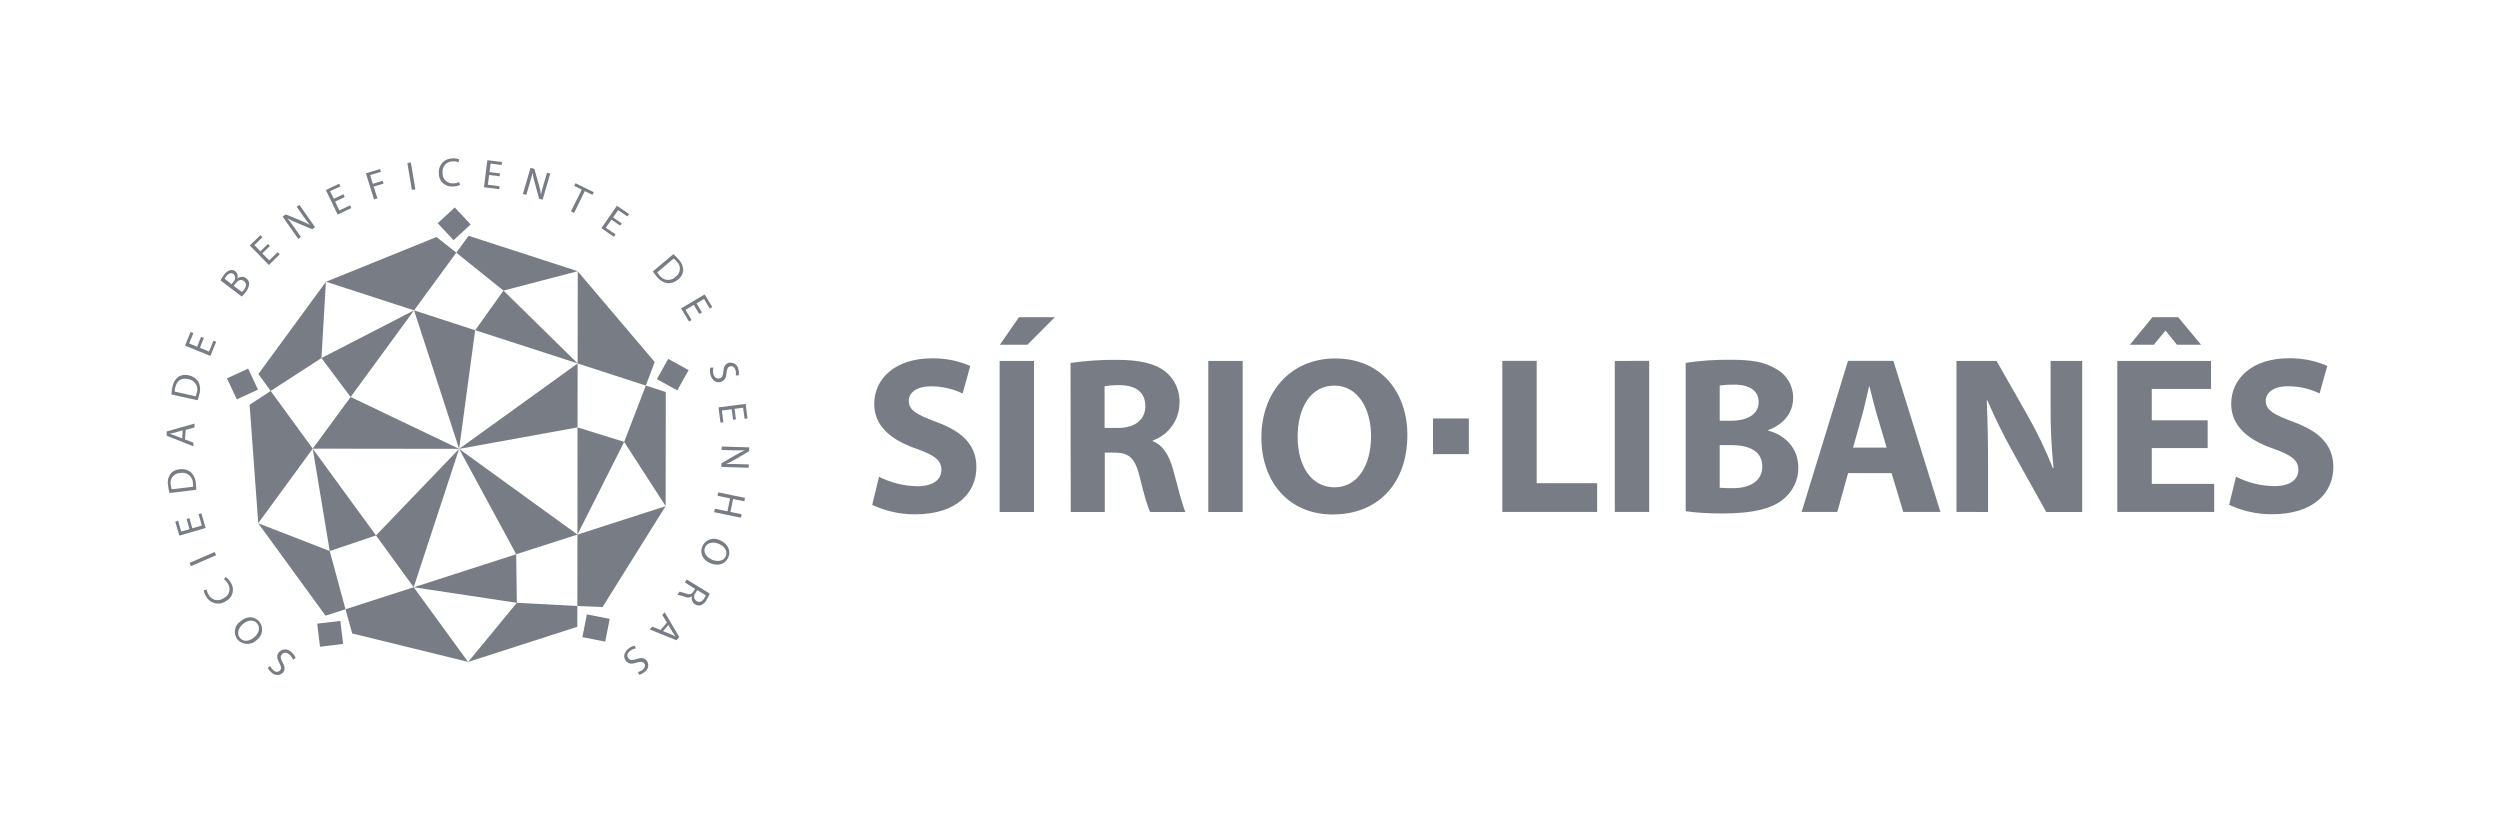 <?xml version="1.0" encoding="UTF-8"?>
<svg xmlns="http://www.w3.org/2000/svg" width="300" height="100" viewBox="0 0 300 100" fill="none">
  <path d="M105.485 57.215C106.907 57.933 108.476 58.32 110.071 58.346C111.966 58.346 112.966 57.566 112.966 56.384C112.966 55.202 112.103 54.609 109.911 53.829C106.884 52.78 104.907 51.092 104.907 48.477C104.907 45.384 107.503 43.002 111.787 43.002C113.384 42.969 114.969 43.28 116.433 43.915L115.516 47.223C114.328 46.649 113.024 46.354 111.704 46.36C109.92 46.36 109.053 47.168 109.053 48.108C109.053 49.267 110.08 49.773 112.433 50.663C115.644 51.844 117.167 53.514 117.167 56.069C117.167 59.108 114.814 61.718 109.828 61.718C108.043 61.73 106.278 61.343 104.664 60.586L105.485 57.215ZM124.084 43.312V61.439H119.956V43.312H124.084ZM128.464 43.554C130.287 43.291 132.127 43.166 133.968 43.18C136.674 43.18 138.555 43.582 139.862 44.604C140.421 45.061 140.863 45.642 141.155 46.301C141.446 46.959 141.579 47.677 141.541 48.395C141.527 49.377 141.212 50.33 140.639 51.129C140.065 51.927 139.259 52.532 138.33 52.862V52.939C139.601 53.45 140.302 54.664 140.766 56.329C141.33 58.373 141.899 60.741 142.252 61.439H138.032C137.734 60.901 137.303 59.45 136.761 57.215C136.22 54.979 135.491 54.34 133.817 54.313H132.574V61.439H128.487L128.464 43.554ZM132.551 51.356H134.17C136.225 51.356 137.44 50.33 137.44 48.746C137.44 47.077 136.307 46.246 134.413 46.219C133.79 46.206 133.166 46.251 132.551 46.351V51.356ZM149.123 43.312V61.439H144.995V43.312H149.123ZM168.882 52.187C168.882 58.118 165.263 61.736 159.934 61.736C154.526 61.736 151.366 57.675 151.366 52.511C151.366 47.077 154.851 43.016 160.232 43.016C165.827 43.016 168.882 47.186 168.882 52.187ZM155.718 52.428C155.718 55.978 157.392 58.478 160.149 58.478C162.906 58.478 164.529 55.846 164.529 52.324C164.529 49.07 162.961 46.274 160.122 46.274C157.282 46.274 155.718 48.906 155.718 52.428ZM180.276 43.303H184.404V57.986H191.655V61.43H180.276V43.303ZM197.902 43.303V61.43H193.774V43.312L197.902 43.303ZM202.283 43.545C204.045 43.277 205.826 43.152 207.608 43.171C210.121 43.171 211.663 43.413 212.988 44.188C213.649 44.519 214.204 45.026 214.59 45.653C214.977 46.281 215.18 47.002 215.176 47.738C215.176 49.353 214.231 50.859 212.176 51.612V51.666C214.259 52.232 215.8 53.793 215.8 56.133C215.802 56.876 215.633 57.609 215.304 58.276C214.976 58.944 214.497 59.526 213.905 59.979C212.584 61.029 210.364 61.617 206.741 61.617C205.25 61.633 203.76 61.543 202.283 61.348V43.545ZM206.365 50.485H207.718C209.878 50.485 211.039 49.595 211.039 48.254C211.039 46.912 209.988 46.155 208.122 46.155C207.534 46.145 206.947 46.182 206.365 46.264V50.485ZM206.365 58.529C206.896 58.576 207.428 58.592 207.961 58.579C209.823 58.579 211.474 57.853 211.474 55.969C211.474 54.085 209.823 53.414 207.768 53.414H206.365V58.529ZM221.772 56.776L220.474 61.43H216.194L221.762 43.303H227.202L232.853 61.43H228.395L226.987 56.776H221.772ZM226.395 53.711L225.258 49.864C224.932 48.792 224.611 47.446 224.34 46.369H224.285C224.015 47.446 223.744 48.815 223.446 49.864L222.368 53.711H226.395ZM234.775 61.43V43.312H239.586L243.37 49.956C244.499 51.959 245.492 54.035 246.343 56.17H246.425C246.164 53.649 246.046 51.116 246.072 48.582V43.312H249.861V61.439H245.549L241.655 54.445C240.488 52.373 239.432 50.24 238.49 48.057H238.408C238.518 50.453 238.568 53.008 238.568 55.964V61.439L234.775 61.43ZM264.919 53.765H258.213V58.068H265.703V61.43H254.076V43.312H265.323V46.675H258.213V50.439H264.919V53.765ZM268.322 57.205C269.745 57.924 271.313 58.311 272.909 58.337C274.803 58.337 275.803 57.557 275.803 56.375C275.803 55.193 274.936 54.6 272.748 53.82C269.721 52.771 267.744 51.083 267.744 48.468C267.744 45.375 270.34 42.993 274.624 42.993C276.221 42.961 277.806 43.272 279.271 43.906L278.353 47.214C277.166 46.64 275.862 46.345 274.542 46.351C272.758 46.351 271.891 47.159 271.891 48.099C271.891 49.258 272.918 49.764 275.271 50.654C278.482 51.835 280 53.505 280 56.06C280 59.099 277.652 61.709 272.661 61.709C270.876 61.722 269.111 61.336 267.497 60.577L268.322 57.205ZM176.262 50.216H171.96V54.495H176.262V50.216ZM122.277 38.061L119.983 41.369H123.286L126.583 38.061H122.277ZM258.296 38.061L255.59 41.369H258.456L259.832 39.704H259.887L261.236 41.369H264.13L261.378 38.061H258.296Z" fill="#777C85"></path>
  <path d="M35.17 79.174C35.078 78.922 34.919 78.7 34.711 78.531C34.372 78.257 34.032 78.27 33.822 78.531C33.611 78.79 33.652 79.014 33.886 79.443C34.179 79.927 34.257 80.356 33.964 80.702C33.876 80.796 33.769 80.871 33.651 80.922C33.532 80.974 33.405 81 33.276 81C33.147 81 33.019 80.974 32.901 80.922C32.782 80.871 32.676 80.796 32.588 80.702C32.388 80.549 32.23 80.348 32.129 80.118L32.436 79.927C32.522 80.125 32.652 80.302 32.817 80.442C32.867 80.497 32.928 80.541 32.997 80.571C33.065 80.601 33.139 80.617 33.214 80.617C33.288 80.617 33.362 80.601 33.431 80.571C33.499 80.541 33.56 80.497 33.611 80.442C33.808 80.205 33.748 79.986 33.51 79.53C33.216 79.014 33.166 78.617 33.473 78.257C33.568 78.154 33.684 78.072 33.813 78.016C33.941 77.961 34.08 77.932 34.221 77.932C34.361 77.932 34.5 77.961 34.629 78.016C34.757 78.072 34.873 78.154 34.968 78.257C35.195 78.44 35.371 78.679 35.477 78.95L35.17 79.174Z" fill="#777C85"></path>
  <path d="M28.816 74.588C29.665 73.845 30.568 73.963 31.11 74.588C31.241 74.749 31.338 74.934 31.395 75.133C31.453 75.332 31.469 75.54 31.442 75.745C31.416 75.951 31.349 76.148 31.243 76.327C31.138 76.505 30.997 76.66 30.83 76.783C30.682 76.937 30.504 77.06 30.307 77.143C30.11 77.227 29.898 77.27 29.683 77.27C29.469 77.27 29.257 77.227 29.06 77.143C28.863 77.06 28.685 76.937 28.537 76.783C28.402 76.624 28.302 76.439 28.243 76.24C28.184 76.04 28.167 75.831 28.194 75.625C28.22 75.419 28.289 75.22 28.396 75.042C28.503 74.864 28.646 74.709 28.816 74.588ZM30.536 76.455C31.059 75.998 31.284 75.3 30.848 74.798C30.413 74.296 29.683 74.42 29.124 74.908C28.633 75.337 28.344 76.035 28.812 76.569C29.28 77.103 29.972 76.929 30.536 76.455Z" fill="#777C85"></path>
  <path d="M27.101 69.251C27.337 69.422 27.534 69.641 27.679 69.894C27.805 70.074 27.89 70.279 27.93 70.495C27.969 70.711 27.961 70.933 27.907 71.146C27.853 71.359 27.753 71.558 27.615 71.729C27.476 71.9 27.303 72.04 27.105 72.138C26.916 72.269 26.701 72.358 26.475 72.4C26.249 72.442 26.017 72.436 25.793 72.382C25.569 72.329 25.359 72.229 25.177 72.09C24.994 71.95 24.843 71.774 24.734 71.573C24.588 71.35 24.492 71.1 24.45 70.838L24.798 70.747C24.832 70.972 24.912 71.188 25.032 71.381C25.117 71.538 25.235 71.674 25.377 71.781C25.52 71.887 25.685 71.961 25.86 71.998C26.035 72.034 26.215 72.032 26.389 71.992C26.563 71.952 26.726 71.874 26.867 71.764C27.024 71.689 27.163 71.581 27.273 71.447C27.384 71.314 27.464 71.157 27.507 70.99C27.551 70.822 27.557 70.647 27.526 70.477C27.494 70.306 27.426 70.145 27.326 70.003C27.209 69.803 27.053 69.628 26.867 69.488L27.101 69.251Z" fill="#777C85"></path>
  <path d="M22.747 67.549L25.761 66.239L25.93 66.627L22.917 67.936L22.747 67.549Z" fill="#777C85"></path>
  <path d="M22.728 62.169L23.081 63.392L24.219 63.064L23.825 61.695L24.164 61.594L24.678 63.36L21.522 64.273L21.027 62.594L21.371 62.493L21.747 63.785L22.742 63.502L22.389 62.279L22.728 62.169Z" fill="#777C85"></path>
  <path d="M20.34 59.163C20.261 58.872 20.205 58.576 20.17 58.278C20.069 57.806 20.16 57.314 20.422 56.909C20.553 56.735 20.721 56.592 20.913 56.489C21.106 56.387 21.319 56.328 21.537 56.316C21.768 56.276 22.005 56.285 22.233 56.34C22.461 56.394 22.675 56.495 22.862 56.635C23.246 56.992 23.474 57.482 23.5 58.004C23.532 58.258 23.549 58.514 23.55 58.77L20.34 59.163ZM23.179 58.41C23.182 58.266 23.172 58.123 23.151 57.981C23.151 57.792 23.107 57.606 23.024 57.437C22.942 57.267 22.822 57.118 22.673 57.001C22.525 56.883 22.352 56.801 22.167 56.759C21.982 56.717 21.791 56.717 21.606 56.758C21.429 56.763 21.255 56.807 21.098 56.888C20.94 56.969 20.803 57.084 20.697 57.225C20.59 57.365 20.518 57.528 20.483 57.701C20.45 57.874 20.455 58.052 20.5 58.223C20.519 58.388 20.552 58.552 20.601 58.711L23.179 58.41Z" fill="#777C85"></path>
  <path d="M22.197 52.734L23.211 53.127V53.56L20 52.282V51.776L23.339 50.831V51.288L22.289 51.584L22.197 52.734ZM21.922 51.644L20.959 51.917C20.743 51.977 20.546 52.018 20.353 52.054C20.546 52.109 20.743 52.173 20.94 52.246L21.858 52.611L21.922 51.644Z" fill="#777C85"></path>
  <path d="M20.564 47.337C20.583 47.029 20.628 46.724 20.698 46.424C20.768 45.952 21.015 45.523 21.39 45.224C21.573 45.105 21.781 45.026 21.998 44.994C22.215 44.961 22.436 44.976 22.647 45.037C22.877 45.078 23.096 45.164 23.291 45.291C23.487 45.418 23.654 45.583 23.784 45.776C24.028 46.243 24.079 46.787 23.927 47.291C23.87 47.541 23.799 47.788 23.715 48.03L20.564 47.337ZM23.491 47.565C23.542 47.431 23.582 47.294 23.61 47.154C23.673 46.976 23.695 46.786 23.674 46.598C23.654 46.41 23.59 46.229 23.489 46.069C23.388 45.909 23.252 45.774 23.091 45.673C22.93 45.573 22.748 45.51 22.56 45.489C21.807 45.311 21.225 45.63 21.028 46.502C20.991 46.662 20.968 46.825 20.959 46.99L23.491 47.565Z" fill="#777C85"></path>
  <path d="M24.468 40.557L23.986 41.729L25.078 42.185L25.619 40.876L25.945 41.008L25.248 42.71L22.207 41.474L22.876 39.84L23.206 39.973L22.697 41.214L23.661 41.606L24.119 40.433L24.468 40.557Z" fill="#777C85"></path>
  <path d="M26.461 33.649C26.576 33.419 26.713 33.201 26.869 32.997C27.038 32.724 27.3 32.522 27.608 32.426C27.715 32.395 27.828 32.389 27.938 32.412C28.047 32.434 28.15 32.483 28.236 32.554C28.362 32.658 28.453 32.797 28.496 32.954C28.539 33.111 28.534 33.277 28.479 33.43C28.624 33.302 28.81 33.228 29.004 33.22C29.198 33.213 29.388 33.272 29.543 33.389C29.643 33.461 29.726 33.553 29.788 33.659C29.85 33.765 29.888 33.883 29.901 34.005C29.888 34.411 29.724 34.798 29.442 35.091C29.311 35.266 29.168 35.432 29.016 35.588L26.461 33.649ZM27.786 34.105L28.02 33.8C28.082 33.741 28.131 33.67 28.165 33.591C28.198 33.513 28.215 33.429 28.215 33.343C28.215 33.258 28.198 33.174 28.165 33.096C28.131 33.017 28.082 32.946 28.02 32.887C27.777 32.677 27.415 32.8 27.158 33.138C27.079 33.237 27.011 33.344 26.956 33.458L27.786 34.105ZM29.043 35.05C29.126 34.966 29.203 34.876 29.273 34.781C29.539 34.434 29.658 34.014 29.273 33.727C28.887 33.439 28.539 33.654 28.259 34.019L28.043 34.302L29.043 35.05Z" fill="#777C85"></path>
  <path d="M32.389 29.52L31.472 30.405L32.302 31.249L33.32 30.264L33.568 30.519L32.265 31.801L29.972 29.452L31.247 28.224L31.49 28.475L30.522 29.415L31.247 30.154L32.164 29.269L32.389 29.52Z" fill="#777C85"></path>
  <path d="M35.79 28.671L33.914 25.989L34.29 25.724L36.124 26.486C36.495 26.634 36.855 26.808 37.202 27.006C36.918 26.668 36.679 26.349 36.39 25.934L35.602 24.811L35.932 24.583L37.808 27.266L37.459 27.508L35.624 26.737C35.237 26.581 34.86 26.399 34.496 26.194C34.753 26.518 34.987 26.833 35.299 27.28L36.102 28.425L35.79 28.671Z" fill="#777C85"></path>
  <path d="M41.364 23.639L40.213 24.191L40.722 25.25L42.011 24.638L42.163 24.962L40.52 25.751L39.103 22.804L40.699 22.042L40.855 22.361L39.603 22.941L40.062 23.853L41.213 23.306L41.364 23.639Z" fill="#777C85"></path>
  <path d="M43.905 20.797L45.598 20.285L45.703 20.623L44.414 21.015L44.736 22.056L45.928 21.695L46.025 22.028L44.837 22.389L45.295 23.803L44.887 23.931L43.905 20.797Z" fill="#777C85"></path>
  <path d="M49.302 19.496L49.848 22.722L49.426 22.79L48.885 19.569L49.302 19.496Z" fill="#777C85"></path>
  <path d="M55.199 22.193C54.929 22.317 54.635 22.381 54.337 22.38C54.117 22.399 53.895 22.371 53.687 22.298C53.479 22.224 53.289 22.107 53.13 21.955C52.971 21.802 52.847 21.617 52.767 21.412C52.686 21.208 52.651 20.988 52.663 20.769C52.643 20.542 52.672 20.313 52.748 20.097C52.823 19.881 52.943 19.684 53.1 19.518C53.257 19.351 53.447 19.219 53.659 19.131C53.87 19.042 54.098 18.999 54.328 19.003C54.595 18.987 54.863 19.029 55.112 19.127L55.02 19.473C54.808 19.386 54.58 19.347 54.351 19.359C54.175 19.355 54 19.389 53.839 19.458C53.678 19.528 53.533 19.631 53.415 19.761C53.298 19.891 53.21 20.044 53.157 20.211C53.105 20.378 53.09 20.555 53.112 20.728C53.099 20.901 53.123 21.074 53.184 21.237C53.245 21.399 53.341 21.546 53.465 21.668C53.589 21.789 53.739 21.883 53.903 21.941C54.067 21.999 54.241 22.021 54.415 22.006C54.652 22.001 54.886 21.948 55.103 21.851L55.199 22.193Z" fill="#777C85"></path>
  <path d="M59.955 21.157L58.694 20.997L58.543 22.17L59.955 22.348L59.909 22.699L58.075 22.471L58.483 19.222L60.244 19.446L60.198 19.797L58.868 19.628L58.74 20.651L60.006 20.81L59.955 21.157Z" fill="#777C85"></path>
  <path d="M62.747 23.269L63.665 20.135L64.123 20.267L64.66 22.151C64.775 22.54 64.862 22.937 64.921 23.338C65.009 22.909 65.114 22.521 65.256 22.033L65.646 20.719L66.031 20.833L65.114 23.967L64.701 23.849L64.174 21.96C64.058 21.559 63.967 21.153 63.899 20.742C63.807 21.143 63.706 21.522 63.55 22.047L63.151 23.383L62.747 23.269Z" fill="#777C85"></path>
  <path d="M69.818 22.763L68.9 22.307L69.061 21.987L71.253 23.064L71.093 23.384L70.175 22.927L68.896 25.546L68.51 25.359L69.818 22.763Z" fill="#777C85"></path>
  <path d="M74.419 27.075L73.369 26.358L72.7 27.33L73.869 28.128L73.667 28.421L72.167 27.38L74.03 24.688L75.493 25.688L75.291 25.975L74.176 25.218L73.566 26.094L74.617 26.814L74.419 27.075Z" fill="#777C85"></path>
  <path d="M80.808 30.496C81.035 30.695 81.246 30.91 81.441 31.14C81.781 31.478 81.977 31.934 81.987 32.413C81.974 32.63 81.913 32.843 81.809 33.035C81.706 33.227 81.561 33.395 81.386 33.526C81.214 33.684 81.011 33.806 80.791 33.884C80.57 33.962 80.336 33.996 80.102 33.982C79.582 33.892 79.117 33.606 78.804 33.184C78.64 32.988 78.487 32.784 78.345 32.572L80.808 30.496ZM78.863 32.686C78.942 32.806 79.027 32.92 79.12 33.029C79.225 33.186 79.365 33.318 79.528 33.414C79.691 33.511 79.874 33.569 80.063 33.585C80.252 33.602 80.443 33.575 80.62 33.508C80.798 33.441 80.957 33.335 81.088 33.197C81.233 33.096 81.352 32.964 81.439 32.811C81.525 32.657 81.575 32.487 81.585 32.311C81.596 32.136 81.567 31.96 81.5 31.798C81.433 31.635 81.329 31.49 81.198 31.372C81.092 31.244 80.972 31.127 80.84 31.026L78.863 32.686Z" fill="#777C85"></path>
  <path d="M83.908 37.673L83.252 36.587L82.261 37.185L82.99 38.403L82.683 38.586L81.734 37.007L84.559 35.328L85.476 36.847L85.169 37.03L84.481 35.876L83.587 36.4L84.243 37.495L83.908 37.673Z" fill="#777C85"></path>
  <path d="M85.609 44.106C85.538 44.365 85.538 44.637 85.609 44.896C85.728 45.306 86.022 45.489 86.338 45.398C86.655 45.306 86.755 45.096 86.797 44.622C86.829 44.061 87.003 43.664 87.448 43.541C87.575 43.511 87.707 43.507 87.836 43.531C87.964 43.554 88.087 43.603 88.195 43.675C88.304 43.748 88.396 43.842 88.466 43.951C88.537 44.061 88.584 44.183 88.604 44.312C88.679 44.551 88.693 44.805 88.645 45.051H88.283C88.329 44.839 88.322 44.62 88.26 44.412C88.136 43.983 87.829 43.892 87.618 43.956C87.32 44.047 87.228 44.275 87.187 44.759C87.132 45.347 86.957 45.671 86.49 45.826C86.022 45.981 85.471 45.726 85.26 44.987C85.179 44.706 85.169 44.41 85.233 44.125L85.609 44.106Z" fill="#777C85"></path>
  <path d="M87.966 50.371L87.8 49.111L86.626 49.262L86.805 50.667L86.457 50.713L86.218 48.888L89.475 48.464L89.704 50.211L89.351 50.257L89.172 48.924L88.149 49.061L88.314 50.321L87.966 50.371Z" fill="#777C85"></path>
  <path d="M86.615 53.583L89.9 53.683V54.139L88.207 55.139C87.857 55.346 87.494 55.53 87.12 55.691C87.569 55.668 88.019 55.668 88.469 55.691L89.845 55.732V56.129L86.565 56.028V55.599L88.258 54.614C88.618 54.401 88.99 54.209 89.372 54.039H87.996L86.593 53.993L86.615 53.583Z" fill="#777C85"></path>
  <path d="M89.316 60.157L87.972 59.884L87.647 61.43L88.995 61.709L88.908 62.124L85.697 61.462L85.785 61.047L87.294 61.357L87.615 59.806L86.106 59.496L86.193 59.081L89.403 59.747L89.316 60.157Z" fill="#777C85"></path>
  <path d="M85.309 67.612C84.263 67.193 83.96 66.34 84.277 65.564C84.359 65.373 84.481 65.201 84.633 65.059C84.785 64.917 84.966 64.808 85.162 64.738C85.359 64.668 85.568 64.64 85.776 64.654C85.984 64.668 86.188 64.725 86.373 64.82C87.295 65.19 87.749 66.061 87.405 66.869C87.061 67.676 86.217 67.973 85.309 67.612ZM86.226 65.245C85.575 64.984 84.85 65.103 84.603 65.701C84.355 66.299 84.781 66.901 85.474 67.179C86.079 67.425 86.85 67.366 87.102 66.723C87.355 66.079 86.882 65.505 86.213 65.24L86.226 65.245Z" fill="#777C85"></path>
  <path d="M85.17 71.231C85.068 71.483 84.944 71.726 84.799 71.956C84.659 72.263 84.406 72.504 84.092 72.631C83.98 72.663 83.861 72.67 83.746 72.652C83.63 72.633 83.52 72.591 83.422 72.526C83.261 72.43 83.136 72.284 83.066 72.11C82.995 71.936 82.984 71.744 83.033 71.564C82.915 71.645 82.777 71.694 82.634 71.706C82.49 71.718 82.346 71.693 82.216 71.632C81.919 71.519 81.612 71.433 81.299 71.376L81.528 71.002C81.795 71.056 82.057 71.131 82.312 71.226C82.771 71.381 82.987 71.322 83.202 71.002L83.413 70.665L82.184 69.894L82.404 69.538L85.17 71.231ZM83.675 70.806L83.445 71.176C83.386 71.246 83.343 71.327 83.318 71.415C83.293 71.502 83.287 71.594 83.3 71.684C83.314 71.775 83.347 71.861 83.396 71.938C83.445 72.014 83.511 72.08 83.588 72.129C83.945 72.348 84.266 72.184 84.505 71.81C84.58 71.692 84.643 71.567 84.693 71.436L83.675 70.806Z" fill="#777C85"></path>
  <path d="M80.029 74.707L79.474 73.795L79.759 73.471L81.511 76.445L81.176 76.833L77.965 75.533L78.259 75.191L79.272 75.601L80.029 74.707ZM79.57 75.734L80.488 76.108C80.699 76.195 80.878 76.286 81.052 76.372C80.933 76.208 80.814 76.039 80.708 75.861L80.199 74.999L79.57 75.734Z" fill="#777C85"></path>
  <path d="M76.296 77.809C76.032 77.854 75.784 77.965 75.576 78.133C75.246 78.412 75.196 78.749 75.411 79C75.627 79.251 75.87 79.26 76.329 79.105C76.856 78.904 77.292 78.904 77.594 79.26C77.675 79.364 77.733 79.483 77.764 79.61C77.796 79.737 77.8 79.869 77.777 79.998C77.754 80.127 77.704 80.25 77.631 80.358C77.558 80.467 77.463 80.559 77.352 80.629C77.165 80.799 76.937 80.917 76.691 80.971L76.558 80.634C76.771 80.591 76.97 80.496 77.136 80.355C77.48 80.068 77.439 79.753 77.296 79.584C77.154 79.415 76.838 79.361 76.379 79.52C75.82 79.712 75.43 79.689 75.118 79.32C74.806 78.95 74.792 78.357 75.388 77.86C75.61 77.668 75.879 77.539 76.168 77.486L76.296 77.809Z" fill="#777C85"></path>
  <path d="M69.319 43.609L60.416 34.872L57.026 39.626L69.319 43.609Z" fill="#777C85"></path>
  <path d="M54.753 30.319L52.377 28.443L39.121 33.809L49.689 37.244L54.753 30.319Z" fill="#777C85"></path>
  <path d="M69.317 32.545L56.235 28.297L54.753 30.319L60.414 34.872L69.317 32.545Z" fill="#777C85"></path>
  <path d="M49.689 37.244L55.096 53.861L57.018 39.626L49.689 37.244Z" fill="#777C85"></path>
  <path d="M54.572 24.893L52.524 26.788L54.429 28.826L56.477 26.93L54.572 24.893Z" fill="#777C85"></path>
  <path d="M49.682 37.244L38.573 42.966L42.073 47.638L49.682 37.244Z" fill="#777C85"></path>
  <path d="M32.479 46.912L29.952 48.578L30.988 62.781L37.529 53.838L32.479 46.912Z" fill="#777C85"></path>
  <path d="M39.108 33.818L31.004 44.886L32.481 46.912L38.576 42.966L39.108 33.818Z" fill="#777C85"></path>
  <path d="M42.076 47.638L37.53 53.838L55.093 53.861L42.076 47.638Z" fill="#777C85"></path>
  <path d="M29.776 44.229L27.239 45.404L28.42 47.927L30.956 46.752L29.776 44.229Z" fill="#777C85"></path>
  <path d="M37.53 53.847L39.567 66.125L45.121 64.25L37.53 53.847Z" fill="#777C85"></path>
  <path d="M41.458 73.11L42.27 76.016L56.167 79.425L49.645 70.469L41.458 73.11Z" fill="#777C85"></path>
  <path d="M30.991 62.794L39.064 73.881L41.458 73.11L39.568 66.125L30.991 62.794Z" fill="#777C85"></path>
  <path d="M45.12 64.25L49.643 70.469L55.092 53.866L45.12 64.25Z" fill="#777C85"></path>
  <path d="M38.062 74.839L38.401 77.609L41.176 77.267L40.837 74.506L38.062 74.839Z" fill="#777C85"></path>
  <path d="M49.654 70.473L62.02 72.339L61.946 66.508L49.654 70.473Z" fill="#777C85"></path>
  <path d="M69.283 72.718L72.31 72.841L79.865 60.746L69.292 64.15L69.283 72.718Z" fill="#777C85"></path>
  <path d="M56.182 79.429L69.277 75.214L69.283 72.718L62.017 72.339L56.182 79.429Z" fill="#777C85"></path>
  <path d="M61.946 66.508L69.292 64.15L55.097 53.87L61.946 66.508Z" fill="#777C85"></path>
  <path d="M70.426 73.728L69.886 76.458L72.626 76.994L73.166 74.264L70.426 73.728Z" fill="#777C85"></path>
  <path d="M69.294 64.145L74.899 53.026L69.303 51.288L69.294 64.145Z" fill="#777C85"></path>
  <path d="M77.499 46.269L78.563 43.44L69.33 32.559L69.316 43.614L77.499 46.269Z" fill="#777C85"></path>
  <path d="M79.877 60.732L79.895 47.045L77.501 46.269L74.899 53.026L79.877 60.732Z" fill="#777C85"></path>
  <path d="M69.316 43.614L55.097 53.865L69.303 51.288L69.316 43.614Z" fill="#777C85"></path>
  <path d="M80.187 43.063L78.827 45.496L81.273 46.848L82.632 44.416L80.187 43.063Z" fill="#777C85"></path>
</svg>
